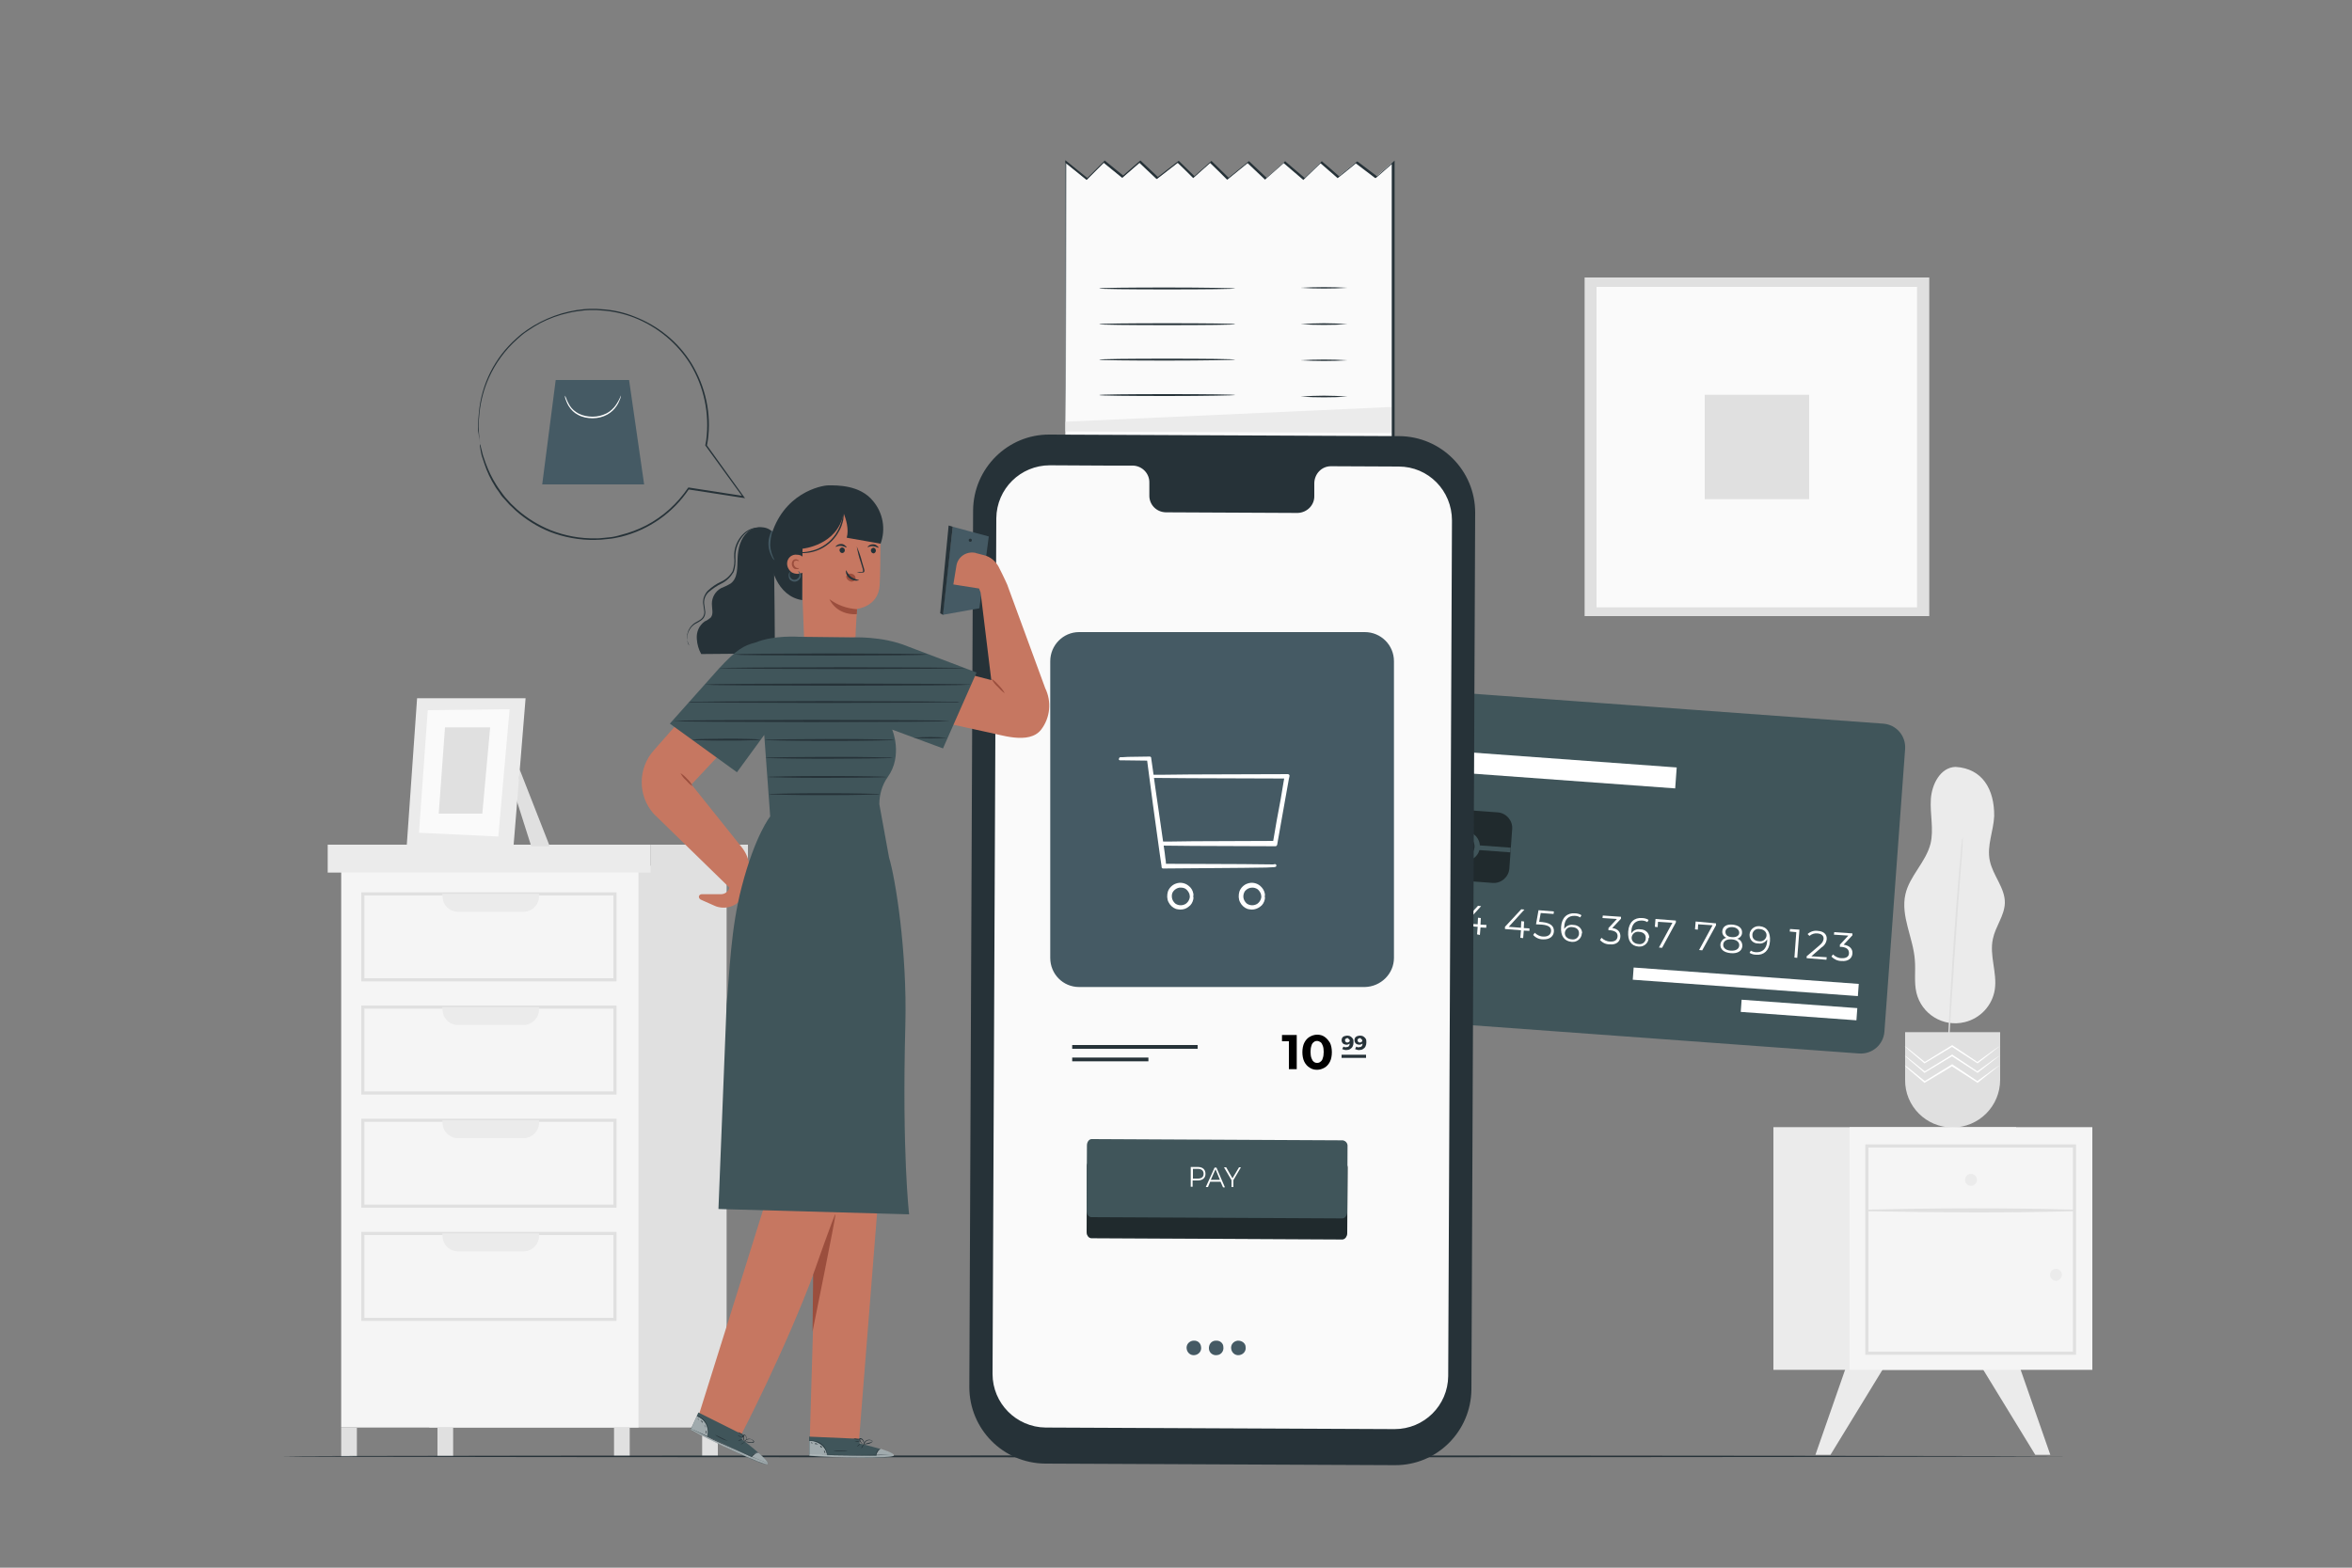 <?xml version="1.0" encoding="utf-8"?>
<!-- Generator: Adobe Illustrator 25.2.3, SVG Export Plug-In . SVG Version: 6.00 Build 0)  -->
<svg version="1.1" id="Capa_1" xmlns="http://www.w3.org/2000/svg" xmlns:xlink="http://www.w3.org/1999/xlink" x="0px" y="0px"
	 viewBox="0 0 750 500" style="enable-background:new 0 0 750 500;" xml:space="preserve">
<rect x="0" y="0" width="750" height="500" fill="#808080" stroke="none"/>
<style type="text/css">
	.st0{fill:#E0E0E0;}
	.st1{fill:#F5F5F5;}
	.st2{fill:#EBEBEB;}
	.st3{fill:#FFFFFF;}
	.st4{fill:#FAFAFA;}
	.st5{fill:#263238;}
	.st6{fill:#40555A;}
	.st7{opacity:0.5;}
	.st8{fill:#455A64;}
	.st9{enable-background:new    ;}
	.st10{fill:#C67761;}
	.st11{fill:#9B4E3D;}
</style>
<g id="freepik--background-complete--inject-114">
	<g>
		<rect x="136.9" y="276.1" class="st0" width="94.8" height="179.2"/>
	</g>
	<g>
		<rect x="108.8" y="276.1" class="st1" width="94.8" height="179.2"/>
	</g>
	<g>
		<path class="st0" d="M196.6,313h-81.4v-28.4h81.4V313z M116.2,312h79.4v-26.4h-79.4V312z"/>
	</g>
	<g>
		<path class="st2" d="M141,285.1h30.9l0,0v0.7c0,2.7-2.2,5-4.9,5c0,0,0,0,0,0h-21c-2.7,0-4.9-2.2-4.9-5l0,0L141,285.1L141,285.1z"
			/>
	</g>
	<g>
		<path class="st0" d="M196.6,349.1h-81.4v-28.4h81.4V349.1z M116.2,348.1h79.4v-26.4h-79.4V348.1z"/>
	</g>
	<g>
		<path class="st2" d="M141,321.2h30.9l0,0v0.7c0,2.7-2.2,5-4.9,5c0,0,0,0,0,0h-21c-2.7,0-4.9-2.2-4.9-5l0,0L141,321.2L141,321.2z"
			/>
	</g>
	<g>
		<path class="st0" d="M196.6,385.2h-81.4v-28.4h81.4V385.2z M116.2,384.2h79.4v-26.4h-79.4V384.2z"/>
	</g>
	<g>
		<path class="st2" d="M141,357.3h30.9l0,0v0.7c0,2.7-2.2,5-4.9,5c0,0,0,0,0,0h-21c-2.7,0-4.9-2.2-4.9-5V357.3L141,357.3L141,357.3z
			"/>
	</g>
	<g>
		<path class="st0" d="M196.6,421.3h-81.4v-28.4h81.4V421.3z M116.2,420.3h79.4v-26.4h-79.4V420.3z"/>
	</g>
	<g>
		<path class="st2" d="M141,393.4h30.9l0,0v0.7c0,2.7-2.2,5-4.9,5c0,0,0,0,0,0h-21c-2.7,0-4.9-2.2-4.9-5l0,0L141,393.4L141,393.4z"
			/>
	</g>
	<g>
		<rect x="104.5" y="269.4" class="st2" width="103" height="8.9"/>
	</g>
	<g>
		<rect x="207.5" y="269.4" class="st0" width="31" height="8.9"/>
	</g>
	<g>
		<rect x="108.8" y="455.4" class="st0" width="5" height="9.2"/>
	</g>
	<g>
		<rect x="139.5" y="455.4" class="st0" width="5" height="9.2"/>
	</g>
	<g>
		<rect x="195.8" y="455.4" class="st0" width="5" height="9.2"/>
	</g>
	<g>
		<rect x="223.9" y="455.4" class="st0" width="5" height="9.2"/>
	</g>
	<g>
		<path class="st2" d="M623.6,244.6c-4.8,0.1-7.6,5.5-7.9,10.3s1,9.6-0.1,14.2c-1.5,5.9-6.7,10.3-8,16.1c-1.6,7,2.5,13.9,3,21
			c0.3,3.5-0.3,7,0.5,10.4c1.6,6.8,8.5,11.1,15.4,9.4c5-1.2,8.8-5.3,9.6-10.4c0.8-5.4-1.8-10.9-0.6-16.2c0.8-3.9,3.7-7.4,3.8-11.4
			c0.1-4.8-3.8-8.7-4.8-13.5s1.2-9.5,1.4-14.2C636,251.7,632.1,245.1,623.6,244.6"/>
	</g>
	<g>
		<path class="st0" d="M625.9,267c0,0.3,0,0.5,0,0.8c0,0.5-0.1,1.3-0.1,2.2c-0.1,1.9-0.3,4.7-0.6,8c-0.5,6.8-1.2,16.1-1.9,26.5
			s-1.3,19.7-1.7,26.5c-0.2,3.4-0.4,6.1-0.5,8c-0.1,0.9-0.1,1.6-0.2,2.2c0,0.3,0,0.5-0.1,0.8c0-0.3,0-0.5,0-0.8c0-0.5,0-1.3,0.1-2.2
			c0.1-1.9,0.2-4.7,0.3-8c0.3-6.8,0.8-16.1,1.5-26.5s1.4-19.7,2-26.5c0.3-3.4,0.6-6.1,0.7-8c0.1-0.9,0.2-1.6,0.2-2.2
			C625.8,267.5,625.9,267.3,625.9,267z"/>
	</g>
	<g>
		<path class="st0" d="M622.6,359.6L622.6,359.6c8.4,0,15.2-6.8,15.2-15.2v-15.2h-30.3v15.2C607.4,352.8,614.2,359.6,622.6,359.6
			L622.6,359.6z"/>
	</g>
	<g>
		<path class="st3" d="M607.4,336.7c0.2,0.1,0.3,0.2,0.5,0.3l1.3,1l4.7,3.8h-0.3l8.8-5.4l0,0l0.1-0.1l0.1,0.1l8.1,5.4h-0.3l5.2-3.8
			l1.5-1c0.2-0.1,0.4-0.2,0.5-0.3c-0.1,0.2-0.3,0.3-0.5,0.4l-1.4,1.1l-5,3.9l-0.1,0.1l-0.1-0.1l-8.2-5.3h0.3l-8.8,5.3l-0.1,0.1
			l-0.1-0.1c-1.8-1.6-3.4-2.9-4.6-3.9l-1.2-1.1C607.5,336.9,607.4,336.7,607.4,336.7z"/>
	</g>
	<g>
		<path class="st3" d="M607.4,333.7c0.2,0.1,0.3,0.2,0.5,0.3l1.3,1l4.7,3.8h-0.3l8.8-5.4l0,0l0.1-0.1l0.1,0.1l8.1,5.4h-0.3l5.2-3.8
			l1.5-1c0.2-0.1,0.4-0.2,0.5-0.3c-0.1,0.2-0.3,0.3-0.5,0.4l-1.4,1.1l-5,3.9l-0.1,0.1l-0.1-0.1l-8.2-5.3h0.3l-8.8,5.3l-0.1,0.1
			l-0.1-0.1l-4.6-3.9l-1.2-1.1C607.5,333.9,607.4,333.7,607.4,333.7z"/>
	</g>
	<g>
		<path class="st3" d="M607.4,339.8c0.2,0.1,0.3,0.2,0.5,0.3l1.3,1l4.7,3.8h-0.3l8.8-5.4l0,0l0.1-0.1l0.1,0.1l8.1,5.4h-0.3l5.2-3.8
			l1.5-1c0.2-0.1,0.4-0.2,0.5-0.3c-0.1,0.2-0.3,0.3-0.5,0.4l-1.4,1.1l-5,4l-0.1,0.1l-0.1-0.1l-8.2-5.3h0.3l-8.8,5.3l-0.1,0.1
			l-0.1-0.1l-4.6-3.9l-1.2-1.1C607.5,340,607.4,339.8,607.4,339.8z"/>
	</g>
	<g>
		<polygon class="st2" points="644.1,436.2 653.8,464 649,464 632,436.2 		"/>
	</g>
	<g>
		<polygon class="st2" points="588.6,436.2 578.9,464 583.7,464 600.7,436.2 		"/>
	</g>
	<g>
		<rect x="565.5" y="359.5" class="st2" width="77.4" height="77.4"/>
	</g>
	<g>
		<rect x="589.8" y="359.5" class="st1" width="77.4" height="77.4"/>
	</g>
	<g>
		<path class="st0" d="M662,432.1h-67.2V365H662V432.1z M595.9,431.1H661V366h-65.2V431.1z"/>
	</g>
	<g>
		<path class="st0" d="M661.2,385.8c-21.8-0.6-43.9-0.5-65.8,0c-0.1,0-0.2,0.2-0.2,0.3c0,0.1,0.1,0.2,0.2,0.2
			c21.8,0.4,43.9,0.6,65.8,0c0.1,0,0.2-0.2,0.2-0.3C661.3,386,661.3,385.9,661.2,385.8L661.2,385.8z"/>
	</g>
	<g>
		<path class="st2" d="M626.6,376.3c0,1,0.8,1.9,1.9,1.9c1,0,1.9-0.8,1.9-1.9c0-1-0.8-1.9-1.9-1.9c0,0,0,0,0,0
			C627.4,374.4,626.6,375.3,626.6,376.3z"/>
	</g>
	<g>
		<path class="st2" d="M653.7,406.6c0,1,0.9,1.9,1.9,1.9c1,0,1.9-0.9,1.9-1.9c0-1-0.8-1.9-1.9-1.9
			C654.6,404.7,653.7,405.5,653.7,406.6C653.7,406.6,653.7,406.6,653.7,406.6z"/>
	</g>
	<g>
		<polygon class="st0" points="165.7,245.4 175.3,269.9 169.4,269.9 164.6,254.8 		"/>
	</g>
	<g>
		<polygon class="st2" points="133,222.7 129.7,269.7 163.7,270.5 167.6,222.7 		"/>
	</g>
	<g>
		<polygon class="st4" points="136.4,226.5 133.6,265.6 158.9,266.8 162.5,226.2 		"/>
	</g>
	<g>
		<polygon class="st0" points="141.9,232 139.9,259.5 153.8,259.5 156.3,232 		"/>
	</g>
	<g>
		<rect x="505.3" y="88.5" class="st0" width="109.9" height="108"/>
	</g>
	<g>
		<rect x="509.1" y="91.5" class="st4" width="102.2" height="102.2"/>
	</g>
	<g>
		<rect x="543.6" y="125.9" class="st0" width="33.3" height="33.3"/>
	</g>
</g>
<g id="freepik--Floor--inject-114">
	<g>
		<path class="st5" d="M660.2,464.5c0,0.1-127.7,0.3-285.2,0.3s-285.2-0.1-285.2-0.3s127.7-0.3,285.2-0.3S660.2,464.4,660.2,464.5z"
			/>
	</g>
</g>
<g id="freepik--credit-card--inject-114">
	<g>
		<path class="st6" d="M439.2,317.2l6.6-90.1c0.3-4.2,3.9-7.3,8.1-7l146.6,10.7c4.2,0.3,7.3,3.9,7,8.1l-6.6,90.1
			c-0.3,4.2-3.9,7.3-8.1,7l-146.6-10.7C442,325,438.9,321.3,439.2,317.2z"/>
	</g>
	<g>
		<path class="st3" d="M455.7,287.9l-0.7,9l-0.9-0.1l0.6-8.1l-2.1-0.1l0.1-0.8L455.7,287.9z"/>
	</g>
	<g>
		<path class="st3" d="M464.4,296.7l-0.1,0.8l-6.3-0.5v-0.6l4-3.4c1.1-0.9,1.3-1.5,1.4-2.1c0.1-1-0.6-1.7-2-1.8
			c-0.9-0.1-1.8,0.2-2.5,0.8l-0.6-0.6c0.9-0.8,2.1-1.2,3.3-1c1.8,0.1,2.9,1.1,2.8,2.6c-0.1,0.9-0.4,1.6-1.7,2.7l-3.3,2.8
			L464.4,296.7z"/>
	</g>
	<g>
		<path class="st3" d="M473.9,295.9l-1.8-0.1l-0.2,2.4L471,298l0.2-2.4l-5.1-0.4l0-0.7l5.2-5.6l1,0.1l-5,5.5l3.9,0.3l0.1-2.1
			l0.9,0.1l-0.1,2.1l1.9,0.1L473.9,295.9z"/>
	</g>
	<g>
		<path class="st3" d="M487.7,296.9l-1.8-0.1l-0.2,2.4l-0.9-0.1l0.2-2.4l-5.1-0.4l0-0.7l5.2-5.6l1,0.1l-5,5.5l3.9,0.3l0.1-2.1
			l0.9,0.1l-0.1,2.1l1.8,0.1L487.7,296.9z"/>
	</g>
	<g>
		<path class="st3" d="M495.5,297.1c-0.1,1.5-1.3,2.6-3.5,2.5c-1.2,0-2.3-0.5-3.1-1.4l0.5-0.7c0.7,0.7,1.7,1.2,2.7,1.2
			c1.5,0.1,2.4-0.6,2.5-1.7s-0.6-1.9-2.9-2.1l-1.9-0.1l0.8-4.5l4.9,0.4l-0.1,0.8l-4.1-0.3l-0.5,2.8l1.1,0.1
			C494.7,294.4,495.6,295.6,495.5,297.1z"/>
	</g>
	<g>
		<path class="st3" d="M504.4,297.8c-0.1,1.5-1.5,2.7-3,2.6c-0.1,0-0.2,0-0.2,0c-2.4-0.2-3.6-1.9-3.4-4.8c0.2-3,2-4.5,4.4-4.3
			c0.7,0,1.5,0.2,2.1,0.6l-0.4,0.7c-0.5-0.3-1.1-0.5-1.7-0.5c-1.9-0.1-3.3,1-3.4,3.5c0,0.2,0,0.5,0,0.7c0.6-1,1.7-1.5,2.9-1.3
			c1.5,0,2.8,1.1,2.8,2.6C504.4,297.6,504.4,297.7,504.4,297.8z M503.5,297.8c0.1-1.2-0.7-2-2.1-2.1c-1.1-0.2-2.2,0.5-2.4,1.7
			c0,0,0,0.1,0,0.1c-0.1,1,0.7,2,2.2,2.1c1.1,0.2,2.1-0.5,2.3-1.6C503.5,297.8,503.5,297.8,503.5,297.8L503.5,297.8z"/>
	</g>
	<g>
		<path class="st3" d="M516.7,298.8c-0.1,1.5-1.3,2.6-3.4,2.4c-1.2,0-2.3-0.5-3.1-1.4l0.5-0.7c0.7,0.7,1.7,1.2,2.7,1.2
			c1.5,0.1,2.3-0.5,2.4-1.6s-0.6-1.8-2.3-2h-0.6l0-0.7l2.7-2.9l-4.6-0.3l0.1-0.8l5.8,0.4v0.6l-2.8,3
			C515.9,296.2,516.8,297.3,516.7,298.8z"/>
	</g>
	<g>
		<path class="st3" d="M525.7,299.3c-0.1,1.5-1.5,2.7-3,2.6c-0.1,0-0.2,0-0.2,0c-2.4-0.2-3.5-1.9-3.3-4.8c0.2-3,2-4.5,4.4-4.3
			c0.7,0,1.5,0.2,2.1,0.6l-0.4,0.7c-0.5-0.3-1.1-0.5-1.7-0.5c-1.9-0.1-3.3,1-3.4,3.4c0,0.2,0,0.5,0,0.7c0.6-1,1.7-1.5,2.9-1.3
			c1.5,0,2.8,1.1,2.8,2.6C525.7,299.1,525.7,299.2,525.7,299.3z M524.8,299.3c0.1-1.2-0.7-2-2.1-2.1c-1.1-0.2-2.2,0.5-2.4,1.7
			c0,0,0,0.1,0,0.1c-0.1,1,0.7,2,2.2,2.1c1.1,0.2,2.1-0.5,2.3-1.6C524.7,299.4,524.7,299.3,524.8,299.3L524.8,299.3z"/>
	</g>
	<g>
		<path class="st3" d="M534.4,293.6v0.6l-4.4,8.1l-1-0.1l4.3-7.9l-4.6-0.3l-0.1,1.7l-0.9-0.1l0.2-2.5L534.4,293.6z"/>
	</g>
	<g>
		<path class="st3" d="M547.2,294.5l0,0.6l-4.4,8l-1-0.1l4.3-7.9l-4.6-0.3l-0.1,1.7l-0.9-0.1l0.2-2.5L547.2,294.5z"/>
	</g>
	<g>
		<path class="st3" d="M555.6,301.7c-0.1,1.6-1.5,2.5-3.7,2.3s-3.4-1.2-3.3-2.8c0.1-1,0.9-1.9,1.9-2.1c-0.8-0.3-1.4-1.2-1.3-2.1
			c0.1-1.5,1.4-2.3,3.3-2.1s3.1,1.1,3,2.6c0,0.9-0.7,1.7-1.6,1.9C555,299.6,555.6,300.6,555.6,301.7z M554.6,301.6
			c0.1-1.1-0.8-1.9-2.4-2s-2.6,0.5-2.7,1.6s0.8,1.9,2.4,2S554.5,302.7,554.6,301.6L554.6,301.6z M552.3,298.9
			c1.4,0.1,2.3-0.5,2.3-1.4s-0.8-1.7-2.1-1.8s-2.3,0.5-2.3,1.5S550.9,298.8,552.3,298.9L552.3,298.9z"/>
	</g>
	<g>
		<path class="st3" d="M564.4,300.2c-0.2,3-2,4.5-4.4,4.3c-0.7,0-1.5-0.2-2.1-0.6l0.4-0.7c0.5,0.3,1.1,0.5,1.7,0.5
			c1.9,0.1,3.3-1,3.5-3.4c0-0.2,0-0.5,0-0.7c-0.6,1-1.7,1.5-2.8,1.3c-1.5,0.1-2.8-1.1-2.8-2.6c0-0.1,0-0.2,0-0.3
			c0.1-1.5,1.5-2.7,3-2.6c0.1,0,0.2,0,0.2,0C563.5,295.6,564.6,297.4,564.4,300.2z M563.3,298.4c0.1-1-0.7-2-2.2-2.1
			c-1.1-0.2-2.1,0.5-2.3,1.6c0,0.1,0,0.1,0,0.2c-0.1,1.2,0.7,2,2.1,2.1c1.1,0.2,2.2-0.5,2.4-1.7
			C563.3,298.4,563.3,298.4,563.3,298.4L563.3,298.4z"/>
	</g>
	<g>
		<path class="st3" d="M573.8,296.5l-0.7,9l-0.9-0.1l0.6-8.1l-2.1-0.2l0.1-0.8L573.8,296.5z"/>
	</g>
	<g>
		<path class="st3" d="M582.5,305.3l-0.1,0.8l-6.3-0.5V305l4-3.4c1.1-0.9,1.3-1.5,1.4-2.1c0.1-1-0.6-1.7-2-1.8
			c-0.9-0.1-1.8,0.2-2.5,0.8l-0.6-0.6c0.9-0.8,2.1-1.2,3.3-1c1.8,0.1,2.9,1.1,2.8,2.6c-0.1,1.1-0.7,2.1-1.7,2.7l-3.2,2.8
			L582.5,305.3z"/>
	</g>
	<g>
		<path class="st3" d="M590.7,304.1c-0.1,1.5-1.3,2.6-3.5,2.4c-1.2,0-2.3-0.5-3.2-1.4l0.5-0.7c0.7,0.7,1.7,1.2,2.7,1.2
			c1.5,0.1,2.4-0.5,2.4-1.6s-0.6-1.8-2.3-2l-0.6,0l0-0.7l2.7-2.9l-4.6-0.3l0.1-0.8l5.8,0.4v0.6l-2.8,3
			C589.9,301.6,590.8,302.7,590.7,304.1z"/>
	</g>
	<g>
		
			<rect x="554.8" y="276.9" transform="matrix(7.254199e-02 -0.997 0.997 7.254199e-02 204.336 845.52)" class="st3" width="3.9" height="72"/>
	</g>
	<g>
		
			<rect x="571.8" y="303.5" transform="matrix(7.254199e-02 -0.997 0.997 7.254199e-02 211.014 870.805)" class="st3" width="3.9" height="37"/>
	</g>
	<g class="st7">
		<g>
			<path d="M457.3,257.6l20.3,1.5c2.7,0.2,4.8,2.6,4.6,5.3l-0.9,12.6c-0.2,2.7-2.6,4.8-5.3,4.6l-20.3-1.5c-2.7-0.2-4.8-2.6-4.6-5.3
				l0.9-12.6C452.2,259.5,454.6,257.4,457.3,257.6z"/>
		</g>
	</g>
	<g>
		<path class="st6" d="M451.2,273.5l0.1-1.4l15.5,1.1c1.8,0.1,3.3-1.3,3.4-3.1c0.1-1.7-1.2-3.2-2.9-3.4l-15.5-1.1l0.1-1.5l15.5,1.1
			c2.6,0.1,4.6,2.3,4.5,4.9c-0.1,2.6-2.3,4.6-4.9,4.5c-0.1,0-0.2,0-0.3,0L451.2,273.5z"/>
	</g>
	<g>
		
			<rect x="475.7" y="265.3" transform="matrix(7.358634e-02 -0.997 0.997 7.358634e-02 171.439 725.817)" class="st6" width="1.5" height="10.7"/>
	</g>
	<g>
		
			<rect x="492.5" y="206.2" transform="matrix(7.271600e-02 -0.997 0.997 7.271600e-02 215.319 721.834)" class="st3" width="6.7" height="77.7"/>
	</g>
</g>
<g id="freepik--Device--inject-114">
	<g>
		<polygon class="st4" points="339.7,151 339.7,51.8 346.5,57.3 352,51.8 357.9,56.6 363.5,51.8 369,57 375.7,51.8 380.6,56.6 
			386,51.8 391.4,57.1 397.9,51.8 403.5,57 409.4,51.8 415.6,57.1 421.1,51.8 426.5,56.5 432.4,51.8 438.6,56.5 444,51.8 444,151 		
			"/>
	</g>
	<g>
		<path class="st5" d="M339.7,151h1.9h5.6l21.1-0.1l75.7-0.1l-0.2,0.2c0-28.8,0-62.7,0-99.2l0.4,0.2l-5.4,4.7l-0.2,0.1l-0.2-0.1
			l-6.2-4.7h0.3l-1.7,1.4l-4.1,3.3l-0.2,0.1l-0.2-0.2l-5.4-4.7h0.4l-5.5,5.3l-0.2,0.2l-0.2-0.2l-6.2-5.3h0.3l-5.9,5.2l-0.2,0.2
			l-0.2-0.2l-5.5-5.2h0.3l-6.5,5.3l-0.2,0.1l-0.2-0.2c-1.8-1.8-3.6-3.6-5.4-5.3h0.4l-5.4,4.8l-0.2,0.2l-0.2-0.2
			c-1.6-1.6-3.3-3.3-4.9-4.8h0.3l-6.7,5.2l-0.2,0.1l-0.1-0.1c-1.9-1.8-3.7-3.5-5.5-5.2h0.3l-5.5,4.8l-0.1,0.1l-0.2-0.1l-5.9-4.8h0.3
			c-1.9,1.9-3.7,3.7-5.5,5.5l-0.1,0.1l-0.1-0.1l-6.8-5.5l0.4-0.2c0,29.9-0.1,54.7-0.1,72c0,8.7,0,15.5,0,20.1c0,2.3,0,4.1,0,5.3
			s0,1.8,0,1.8s0-0.6,0-1.8s0-3,0-5.2c0-4.6,0-11.4-0.1-20.1c0-17.3-0.1-42.2-0.1-72.1v-0.5l0.4,0.3l6.8,5.5h-0.3l5.5-5.5l0.1-0.2
			l0.2,0.1l5.9,4.8h-0.3l5.5-4.8l0.2-0.1l0.2,0.2l5.5,5.2H369l6.7-5.2l0.2-0.1l0.2,0.2l4.9,4.8h-0.3l5.4-4.8l0.2-0.2l0.2,0.2
			l5.4,5.3h-0.3l6.5-5.3l0.2-0.1l0.2,0.2l5.5,5.2h-0.3l5.9-5.2l0.2-0.2l0.2,0.2l6.2,5.3h-0.4l5.5-5.3l0.2-0.2l0.2,0.2
			c1.8,1.5,3.6,3.1,5.4,4.7h-0.3l4.1-3.3l1.7-1.4l0.2-0.1l0.2,0.1l6.2,4.7h-0.3l5.4-4.7l0.4-0.4v0.6c0,36.5,0,70.4,0,99.2v0.2H444
			l-75.8-0.1l-21.1-0.2h-5.5C340.3,151,339.7,151,339.7,151z"/>
	</g>
	<g>
		<path class="st5" d="M393.9,92c0,0.2-9.7,0.3-21.7,0.3s-21.7-0.1-21.7-0.3s9.7-0.3,21.7-0.3S393.9,91.9,393.9,92z"/>
	</g>
	<g>
		<path class="st5" d="M393.9,103.4c0,0.2-9.7,0.3-21.7,0.3s-21.7-0.1-21.7-0.3s9.7-0.3,21.7-0.3S393.9,103.2,393.9,103.4z"/>
	</g>
	<g>
		<path class="st5" d="M393.9,114.7c0,0.1-9.7,0.3-21.7,0.3s-21.7-0.1-21.7-0.3s9.7-0.3,21.7-0.3S393.9,114.5,393.9,114.7z"/>
	</g>
	<g>
		<path class="st5" d="M393.9,126c0,0.1-9.7,0.3-21.7,0.3s-21.7-0.1-21.7-0.3s9.7-0.3,21.7-0.3S393.9,125.8,393.9,126z"/>
	</g>
	<g>
		<path class="st5" d="M429.7,91.8c-5,0.3-10,0.3-15,0C419.7,91.5,424.7,91.5,429.7,91.8z"/>
	</g>
	<g>
		<path class="st5" d="M429.7,103.4c-5,0.3-10,0.3-15,0C419.7,103,424.7,103,429.7,103.4z"/>
	</g>
	<g>
		<path class="st5" d="M429.7,114.9c-5,0.3-10,0.3-15,0C419.7,114.6,424.7,114.6,429.7,114.9z"/>
	</g>
	<g>
		<path class="st5" d="M429.7,126.5c-5,0.3-10,0.3-15,0C419.7,126.1,424.7,126.1,429.7,126.5z"/>
	</g>
	<g>
		<polygon class="st2" points="339.8,137.6 339.8,134.5 443.7,129.8 443.7,138.1 		"/>
	</g>
	<g>
		<path class="st5" d="M444.8,467.3l-111.5-0.5c-13.4-0.1-24.2-11-24.2-24.4c0,0,0,0,0,0l1.2-279.6c0.1-13.4,11-24.3,24.4-24.2
			c0,0,0,0,0,0l111.5,0.5c13.4,0.1,24.2,11,24.2,24.4l-1.2,279.6C469.1,456.5,458.2,467.4,444.8,467.3
			C444.8,467.3,444.8,467.3,444.8,467.3z"/>
	</g>
	<g>
		<path class="st4" d="M446,148.8l-21.6-0.1c-3,0-5.3,2.5-5.3,5.5c0,0,0,0,0,0v3.9c0.1,3-2.3,5.4-5.3,5.5l-42.1-0.2
			c-3-0.1-5.3-2.5-5.2-5.5v-3.9c0.1-3-2.3-5.4-5.2-5.5h-7.6l-18.9-0.1c-9.4,0-17,7.5-17.1,16.9c0,0,0,0,0,0l-1.2,272.9
			c0,9.4,7.6,17,16.9,17.1c0,0,0,0,0,0l111.3,0.5c9.4,0,17-7.5,17.1-16.9c0,0,0,0,0,0l1.2-272.9C463,156.5,455.5,148.8,446,148.8
			C446.1,148.8,446,148.8,446,148.8z"/>
	</g>
	<g>
		<path class="st8" d="M383,429.6c0.2,1.3-0.7,2.4-2,2.6c-1.3,0.2-2.4-0.7-2.6-2c-0.2-1.3,0.7-2.4,2-2.6c0.1,0,0.2,0,0.3,0
			C381.9,427.5,382.9,428.4,383,429.6z"/>
	</g>
	<g>
		<path class="st8" d="M390.1,429.6c0.2,1.3-0.7,2.5-2,2.6c-1.3,0.2-2.5-0.7-2.6-2s0.7-2.5,2-2.6c0.1,0,0.2,0,0.3,0
			C389,427.5,390.1,428.4,390.1,429.6z"/>
	</g>
	<g>
		<path class="st8" d="M397.2,429.6c0.2,1.3-0.7,2.4-2,2.6c-1.3,0.2-2.4-0.7-2.6-2c-0.2-1.3,0.7-2.4,2-2.6c0.1,0,0.2,0,0.3,0
			C396.1,427.6,397.2,428.5,397.2,429.6C397.2,429.6,397.2,429.6,397.2,429.6z"/>
	</g>
	<g>
		<path class="st8" d="M344.1,202.2h91.1c4.8,0,8.8,3.9,8.8,8.8v94.6c0,4.8-3.9,8.8-8.8,8.8h-91.1c-4.8,0-8.8-3.9-8.8-8.8v-94.6
			C335.4,206.1,339.3,202.2,344.1,202.2z"/>
	</g>
	<g>
		<path class="st8" d="M435.2,314.8h-91.1c-5.1,0-9.2-4.1-9.2-9.3v-94.6c0-5.1,4.1-9.3,9.2-9.3h91.1c5.1,0,9.3,4.1,9.3,9.3v94.6
			C444.5,310.6,440.3,314.7,435.2,314.8z M344.1,202.7c-4.6,0-8.2,3.7-8.2,8.3v94.6c0,4.6,3.7,8.3,8.2,8.3h91.1
			c4.6,0,8.3-3.7,8.3-8.3v-94.6c0-4.6-3.7-8.3-8.3-8.3H344.1z"/>
	</g>
	<g class="st9">
		<path d="M411,341V331l1.1,1.1h-3.3v-2h4.7V341H411z"/>
		<path d="M420,341.2c-0.9,0-1.7-0.2-2.4-0.7c-0.7-0.4-1.3-1.1-1.7-1.9s-0.6-1.9-0.6-3s0.2-2.2,0.6-3s1-1.5,1.7-1.9
			c0.7-0.4,1.5-0.7,2.4-0.7c0.9,0,1.7,0.2,2.4,0.7s1.2,1.1,1.7,1.9c0.4,0.8,0.6,1.9,0.6,3s-0.2,2.2-0.6,3c-0.4,0.8-1,1.5-1.7,1.9
			C421.7,340.9,420.9,341.2,420,341.2z M420,339c0.4,0,0.8-0.1,1.1-0.4c0.3-0.2,0.6-0.6,0.7-1.1c0.2-0.5,0.3-1.2,0.3-2
			s-0.1-1.5-0.3-2c-0.2-0.5-0.4-0.9-0.7-1.1s-0.7-0.4-1.1-0.4c-0.4,0-0.8,0.1-1.1,0.4c-0.3,0.2-0.6,0.6-0.7,1.1
			c-0.2,0.5-0.3,1.2-0.3,2s0.1,1.5,0.3,2c0.2,0.5,0.4,0.9,0.7,1.1C419.2,338.9,419.6,339,420,339z"/>
	</g>
	<g class="st9">
		<path class="st5" d="M429.6,330.3c0.4,0,0.8,0.1,1.1,0.3c0.3,0.2,0.5,0.4,0.7,0.7c0.2,0.3,0.2,0.7,0.2,1.2c0,0.5-0.1,0.9-0.3,1.3
			c-0.2,0.4-0.5,0.6-0.8,0.8c-0.3,0.2-0.7,0.3-1.2,0.3c-0.2,0-0.5,0-0.7-0.1s-0.4-0.1-0.6-0.2l0.4-0.8c0.1,0.1,0.3,0.1,0.4,0.2
			c0.1,0,0.3,0,0.4,0c0.4,0,0.7-0.1,0.9-0.3c0.2-0.2,0.3-0.6,0.3-1c0-0.1,0-0.2,0-0.3c0-0.1,0-0.2,0-0.3l0.3,0.3
			c-0.1,0.2-0.2,0.3-0.3,0.4c-0.1,0.1-0.3,0.2-0.5,0.3s-0.4,0.1-0.6,0.1c-0.3,0-0.5-0.1-0.8-0.2c-0.2-0.1-0.4-0.3-0.5-0.5
			s-0.2-0.4-0.2-0.7c0-0.3,0.1-0.6,0.2-0.8s0.4-0.4,0.6-0.5C429.1,330.4,429.3,330.3,429.6,330.3z M429.7,331.1
			c-0.1,0-0.3,0-0.4,0.1s-0.2,0.1-0.3,0.2c-0.1,0.1-0.1,0.2-0.1,0.4c0,0.2,0.1,0.4,0.2,0.5c0.1,0.1,0.3,0.2,0.5,0.2
			c0.1,0,0.3,0,0.4-0.1c0.1-0.1,0.2-0.1,0.3-0.2c0.1-0.1,0.1-0.2,0.1-0.3s0-0.2-0.1-0.3c-0.1-0.1-0.1-0.2-0.3-0.2
			C430,331.1,429.9,331.1,429.7,331.1z"/>
		<path class="st5" d="M433.7,330.3c0.4,0,0.8,0.1,1.1,0.3c0.3,0.2,0.5,0.4,0.7,0.7c0.2,0.3,0.2,0.7,0.2,1.2c0,0.5-0.1,0.9-0.3,1.3
			s-0.5,0.6-0.8,0.8c-0.3,0.2-0.7,0.3-1.2,0.3c-0.2,0-0.5,0-0.7-0.1c-0.2-0.1-0.4-0.1-0.6-0.2l0.4-0.8c0.1,0.1,0.3,0.1,0.4,0.2
			s0.3,0,0.4,0c0.4,0,0.7-0.1,0.9-0.3c0.2-0.2,0.3-0.6,0.3-1c0-0.1,0-0.2,0-0.3s0-0.2,0-0.3l0.3,0.3c-0.1,0.2-0.2,0.3-0.3,0.4
			c-0.1,0.1-0.3,0.2-0.5,0.3c-0.2,0.1-0.4,0.1-0.6,0.1c-0.3,0-0.5-0.1-0.8-0.2c-0.2-0.1-0.4-0.3-0.5-0.5s-0.2-0.4-0.2-0.7
			c0-0.3,0.1-0.6,0.2-0.8s0.4-0.4,0.6-0.5S433.4,330.3,433.7,330.3z M433.7,331.1c-0.1,0-0.3,0-0.4,0.1s-0.2,0.1-0.3,0.2
			c-0.1,0.1-0.1,0.2-0.1,0.4c0,0.2,0.1,0.4,0.2,0.5c0.1,0.1,0.3,0.2,0.5,0.2c0.1,0,0.3,0,0.4-0.1c0.1-0.1,0.2-0.1,0.3-0.2
			c0.1-0.1,0.1-0.2,0.1-0.3s0-0.2-0.1-0.3c-0.1-0.1-0.1-0.2-0.3-0.2C434,331.1,433.9,331.1,433.7,331.1z"/>
	</g>
	<g>
		<rect x="427.8" y="336.4" class="st5" width="7.8" height="1"/>
	</g>
	<g>
		<rect x="341.9" y="333.3" class="st5" width="40" height="1.2"/>
	</g>
	<g>
		<rect x="341.9" y="337.3" class="st5" width="24.3" height="1.2"/>
	</g>
	<g>
		<path class="st6" d="M428,395.3l-80-0.4c-0.8,0-1.5-0.9-1.5-2l0.1-20.9c0-1.1,0.7-2,1.5-2l80.1,0.4c0.8,0,1.5,0.9,1.5,2l-0.1,21
			C429.5,394.4,428.9,395.3,428,395.3z"/>
	</g>
	<g class="st7">
		<g>
			<path d="M428,395.3l-80-0.4c-0.8,0-1.5-0.9-1.5-2l0.1-20.9c0-1.1,0.7-2,1.5-2l80.1,0.4c0.8,0,1.5,0.9,1.5,2l-0.1,21
				C429.5,394.4,428.9,395.3,428,395.3z"/>
		</g>
	</g>
	<g>
		<path class="st6" d="M428,388.6l-80-0.4c-0.8,0-1.5-0.9-1.5-2l0.1-20.9c0-1.1,0.7-2,1.5-2l80.1,0.4c1,0.2,1.6,1,1.5,2l-0.1,21
			C429.5,387.7,428.9,388.6,428,388.6z"/>
	</g>
	<g>
		<path class="st3" d="M384.4,374.4c0,1.3-0.9,2.1-2.5,2.1h-1.6v2h-0.6v-6.3h2.3C383.5,372.2,384.4,373,384.4,374.4z M383.8,374.4
			c0-1-0.6-1.6-1.8-1.6h-1.6v3.1h1.6C383.1,375.9,383.8,375.4,383.8,374.4L383.8,374.4z"/>
	</g>
	<g>
		<path class="st3" d="M389.2,376.9h-3.3l-0.7,1.7h-0.7l2.8-6.2h0.6l2.7,6.3H390L389.2,376.9z M389,376.3l-1.4-3.4l-1.5,3.4
			L389,376.3z"/>
	</g>
	<g>
		<path class="st3" d="M393.3,376.4v2.2h-0.6v-2.2l-2.4-4.1h0.7l2,3.5l2.1-3.5h0.6L393.3,376.4z"/>
	</g>
	<g>
		<g>
			<path class="st3" d="M406.5,276.3c-0.2,0-0.5,0.1-0.7,0l-2,0l-7.5,0.1l-25.2,0.1h-0.2v-0.2c-0.2-1.3-0.4-2.7-0.6-4.2
				c-1.7-12.2-3.2-23.1-4.1-30.2l0.2,0.1l-6.7-0.1h-1.8c-0.2,0-0.4,0-0.6,0c0.2,0,0.4,0,0.6,0l1.8-0.1l6.7-0.1h0.1v0.1
				c1,7.1,2.6,18,4.3,30.2c0.2,1.4,0.4,2.8,0.6,4.2l-0.3-0.2l25.2,0.1l7.5,0.1h2C406,276.3,406.3,276.3,406.5,276.3z"/>
		</g>
		<g>
			<path class="st3" d="M371.1,277h-0.2c-0.3,0-0.5-0.2-0.5-0.5v-0.2c-0.2-1.3-0.4-2.7-0.6-4.1c-1.5-10.7-3-21.7-4-29.6l-7.9-0.1
				c-0.2,0-0.4,0-0.7,0c-0.3,0-0.5-0.2-0.4-0.5s0.2-0.5,0.5-0.5c0.2,0,0.5,0,0.7,0l1.7-0.1l6.9-0.1c0.3,0,0.5,0.2,0.5,0.5v0.1
				c0.4,2.6,0.8,5.7,1.3,9.3c0.9,6,1.9,13.2,3,20.8l0.2,1.7c0.1,0.6,0.2,1.2,0.2,1.8l24.5,0.1l9.5,0.1c0.2,0,0.4,0,0.7-0.1
				c0.3,0,0.5,0.2,0.5,0.4c0,0.3-0.1,0.5-0.4,0.5c-0.3,0.1-0.5,0.1-0.8,0.1l-2,0.1l-7.5,0.1L371.1,277z"/>
		</g>
	</g>
	<g>
		<g>
			<path class="st3" d="M370.1,268.9h0.7h2l7.6-0.1l26.1-0.1l-0.2,0.2c0.8-4.4,1.6-9.1,2.5-14.1c0.4-2.5,0.9-5,1.3-7.4l0.3,0.3
				l-30.8-0.1l-9.1-0.1l-2.5-0.1h-0.6h-0.2h0.2h0.6h2.5l9.1-0.1l30.8-0.1h0.3l0,0.3c-0.4,2.4-0.9,4.9-1.3,7.4
				c-0.9,4.9-1.7,9.7-2.5,14.1v0.2h-0.2l-26.1-0.1l-7.6-0.1h-2C370.6,269.2,370.3,269.1,370.1,268.9z"/>
		</g>
		<g>
			<path class="st3" d="M406.7,269.9h-0.2l-26.1-0.1l-9.6-0.1c0,0-0.1,0-0.1,0c-0.3-0.1-0.6-0.2-0.8-0.3c-0.2-0.1-0.3-0.3-0.2-0.6
				c0.1-0.2,0.3-0.4,0.5-0.4h2.7l7.6-0.1l25.5-0.1c0.7-4.2,1.5-8.8,2.4-13.4c0.3-1.8,0.6-3.6,0.9-5.4l0.2-1.1l-29.9-0.1l-12.4-0.1
				c-0.3,0-0.5-0.2-0.5-0.5s0.2-0.5,0.5-0.5h3.3l9.1-0.1l31.1-0.1c0.1,0,0.3,0.1,0.4,0.2c0.1,0.1,0.1,0.3,0.1,0.4l-0.2,0.9
				c-0.4,2.2-0.8,4.4-1.2,6.7l-2.5,14.1l0,0.1C407.2,269.7,407,269.9,406.7,269.9z"/>
		</g>
	</g>
	<g>
		<g>
			<path class="st3" d="M380,285.9c0,0,0-0.3-0.2-0.8c-0.2-0.7-0.7-1.4-1.3-1.8c-1.5-1.1-3.6-0.8-4.6,0.7c-1.1,1.5-0.8,3.6,0.7,4.6
				c1.2,0.9,2.8,0.9,4,0c0.6-0.5,1.1-1.1,1.3-1.8C380,286.2,380,285.9,380,285.9c0.1,0.3,0.1,0.6,0,0.9c-0.2,0.8-0.6,1.6-1.3,2.1
				c-1,0.8-2.3,1-3.5,0.6c-2-0.7-3-2.9-2.3-4.8c0.4-1.1,1.2-1.9,2.3-2.3c1.2-0.4,2.5-0.2,3.5,0.6c0.7,0.5,1.1,1.3,1.3,2.1
				C380.1,285.3,380.1,285.6,380,285.9z"/>
		</g>
		<g>
			<path class="st3" d="M376.4,290.1c-0.5,0-0.9-0.1-1.4-0.2c-1.1-0.4-1.9-1.2-2.4-2.2c-0.5-1-0.5-2.2-0.2-3.3
				c0.4-1.2,1.4-2.2,2.6-2.6c1.4-0.5,2.9-0.2,4,0.7c0.8,0.6,1.3,1.4,1.5,2.4c0.1,0.3,0.1,0.6,0,1c0.1,0.3,0.1,0.7,0,1
				c-0.2,0.9-0.7,1.8-1.5,2.3C378.3,289.8,377.4,290.1,376.4,290.1z M376.5,283.1c-0.1,0-0.3,0-0.4,0c-0.7,0.1-1.4,0.5-1.9,1.1
				s-0.6,1.3-0.5,2.1c0.1,0.7,0.5,1.4,1.1,1.9c1,0.7,2.4,0.7,3.4,0c0.5-0.4,0.9-0.9,1.1-1.6c0.1-0.3,0.1-0.5,0.1-0.6
				c0,0,0-0.1,0-0.1c0,0,0-0.1,0-0.1c0-0.1-0.1-0.3-0.1-0.6c-0.2-0.6-0.6-1.2-1.1-1.6C377.7,283.2,377.1,283.1,376.5,283.1z"/>
		</g>
	</g>
	<g>
		<g>
			<path class="st3" d="M402.7,285.9c0,0,0-0.3-0.2-0.8c-0.2-0.7-0.7-1.4-1.3-1.8c-1.5-1.1-3.6-0.8-4.6,0.7
				c-1.1,1.5-0.8,3.6,0.7,4.6c1.2,0.9,2.8,0.9,4,0c0.6-0.4,1.1-1.1,1.3-1.8C402.7,286.2,402.7,285.9,402.7,285.9
				c0.1,0.3,0.1,0.6,0,0.9c-0.2,0.8-0.6,1.6-1.3,2.1c-1,0.8-2.3,1-3.5,0.6c-2-0.7-3-2.9-2.3-4.8c0.4-1.1,1.2-1.9,2.3-2.3
				c1.2-0.4,2.5-0.2,3.5,0.6c0.7,0.5,1.1,1.3,1.3,2.1C402.8,285.3,402.8,285.6,402.7,285.9z"/>
		</g>
		<g>
			<path class="st3" d="M399.2,290.1c-0.5,0-0.9-0.1-1.4-0.2c-1.1-0.4-1.9-1.2-2.4-2.2c-0.5-1-0.5-2.2-0.2-3.3
				c0.4-1.2,1.4-2.2,2.6-2.6c1.4-0.5,2.9-0.2,4,0.7c0.7,0.6,1.3,1.4,1.5,2.4c0.1,0.3,0.1,0.7,0,1c0.1,0.3,0.1,0.7,0,1
				c-0.2,0.9-0.7,1.8-1.5,2.3C401,289.8,400.1,290.1,399.2,290.1z M399.3,283.1c-0.9,0-1.7,0.4-2.3,1.1c-0.4,0.6-0.6,1.3-0.5,2.1
				c0.1,0.7,0.5,1.4,1.1,1.9c1,0.7,2.4,0.7,3.4,0c0.5-0.4,0.9-0.9,1.1-1.6c0.1-0.3,0.1-0.5,0.1-0.6c0,0,0-0.1,0-0.1c0,0,0-0.1,0-0.1
				c0-0.1-0.1-0.3-0.1-0.6c-0.2-0.6-0.6-1.2-1.1-1.6C400.4,283.2,399.8,283.1,399.3,283.1z"/>
		</g>
	</g>
</g>
<g id="freepik--Character--inject-114">
	<g>
		<path class="st8" d="M303.8,168c-0.1,0.4-3.2,28.1-3.2,28.1l11.7-2.1l3-22.9L303.8,168z"/>
	</g>
	<g>
		<polygon class="st5" points="300.7,196.1 299.8,195.6 302.5,167.6 303.8,168 		"/>
	</g>
	<g>
		<circle class="st5" cx="309.4" cy="172.3" r="0.5"/>
	</g>
	<g>
		<path class="st10" d="M293.6,211.1l22.5,5.8l-3.4-27.9l0,0l-0.5-1.3l-8.2-1.3l1-6.1c0.5-2.7,3.1-4.5,5.9-4c0.1,0,0.2,0,0.3,0.1
			l2.7,0.7c1.9,0.5,3.5,1.8,4.5,3.6c1.6,3.1,3.1,6.4,2.9,6.1l0,0l12,32.7c2.1,4.3,1.6,9.4-1.3,13.2c-3.9,5-13.2,1.5-17.7,0.7
			l-28.8-6.3L293.6,211.1z"/>
	</g>
	<g>
		<path class="st10" d="M208.4,259.5c-5.1-5.8-5-14.5,0.1-20.2l24.5-27.8l6.6,18.4c-0.4,0.3-19.1,20.3-19.1,20.3l16,20
			c2.5,3.1,3.2,7.2,1.9,10.9l-0.7,3c-0.9,3.8-4.8,6.1-8.6,5.2c-0.4-0.1-0.8-0.2-1.2-0.4l-4.5-2c-0.5-0.3-0.7-0.9-0.4-1.3
			c0,0,0,0,0,0l0,0c0.2-0.3,0.5-0.4,0.8-0.4h6.1c1.3,0,2.4-0.9,2.7-2.1l0,0L208.4,259.5z"/>
	</g>
	<g>
		<path class="st11" d="M217,246.6c0.8,0.5,1.5,1.1,2.1,1.8c0.7,0.6,1.3,1.4,1.7,2.3c-0.8-0.5-1.5-1.2-2.1-1.9
			C218,248.2,217.4,247.4,217,246.6z"/>
	</g>
	<g>
		<path class="st10" d="M222.9,451.1c0,0,25.2-80.1,25.8-82.7c0.5-2.4-9.1-60-10.4-74.9l34.1,1.3v0.3l14.5,0.8l-13,163.8h-15.7
			l1.6-54.4c-9.7,26-23.5,52.4-23.5,52.4L222.9,451.1z"/>
	</g>
	<g>
		<path class="st11" d="M259.1,424.7c0-0.5,0.2-18.2,0.2-18.2s6.9-19.7,7.1-19.2S259.1,424.7,259.1,424.7z"/>
	</g>
	<g>
		<path class="st5" d="M246.6,170c-1.8-2.5-5.9-2.3-8.2-0.3s-3.1,5.3-3.2,8.4c-0.1,2.9,0.1,6.3-2.2,8c-1,0.6-2.1,1.1-3.1,1.5
			c-1.8,1-2.9,2.9-2.9,5c0,1.5,0.6,3.3-0.4,4.4c-0.6,0.5-1.2,0.9-1.9,1.2c-1.8,1.3-2.7,3.4-2.5,5.6c0.1,1.7,0.6,3.4,1.4,4.8
			c0,0,16.2-0.2,23.5,0C247.1,208.7,247,182.8,246.6,170"/>
	</g>
	<g>
		<path class="st10" d="M272.8,203.3c0-1.8,0.5-9.1,0.5-9.1s6.8-0.7,7.2-7.5s0.2-22.7,0.2-22.7l-12.2-6.3L255,168.2l1.4,35.2
			L272.8,203.3z"/>
	</g>
	<g>
		<path class="st5" d="M279.3,175.6c0,0.5-0.4,0.9-0.8,0.9c0,0,0,0,0,0c-0.5-0.1-0.8-0.5-0.8-1c0-0.4,0.4-0.7,0.8-0.8
			C278.9,174.7,279.3,175.1,279.3,175.6C279.3,175.6,279.3,175.6,279.3,175.6z"/>
	</g>
	<g>
		<path class="st5" d="M280.1,174.7c-0.1,0.1-0.7-0.4-1.7-0.5s-1.6,0.4-1.7,0.3s0.1-0.3,0.4-0.5c0.4-0.3,0.9-0.4,1.4-0.4
			c0.5,0,0.9,0.2,1.3,0.6C280.1,174.4,280.2,174.6,280.1,174.7z"/>
	</g>
	<g>
		<path class="st5" d="M269.4,175.5c0,0.5-0.4,0.9-0.9,0.9c-0.5-0.1-0.8-0.5-0.8-1c0-0.4,0.4-0.7,0.8-0.8
			C269,174.6,269.4,175,269.4,175.5C269.4,175.5,269.4,175.5,269.4,175.5z"/>
	</g>
	<g>
		<path class="st5" d="M269.9,174.6c-0.1,0.1-0.7-0.4-1.7-0.5s-1.6,0.4-1.7,0.3s0.1-0.3,0.4-0.5c0.4-0.3,0.9-0.4,1.4-0.4
			c0.5,0,0.9,0.2,1.3,0.6C269.9,174.3,270,174.5,269.9,174.6z"/>
	</g>
	<g>
		<path class="st5" d="M273.2,182.6c0.5-0.1,1-0.2,1.5-0.2c0.2,0,0.5,0,0.5-0.2c0-0.3,0-0.5-0.1-0.8c-0.2-0.6-0.4-1.3-0.6-2
			c-0.6-1.7-1-3.4-1.3-5.1c0.7,1.6,1.3,3.3,1.7,5c0.2,0.7,0.4,1.4,0.6,2c0.1,0.3,0.2,0.7,0.1,1c-0.1,0.2-0.2,0.3-0.4,0.3
			c-0.1,0-0.3,0-0.4,0C274.2,182.7,273.7,182.7,273.2,182.6z"/>
	</g>
	<g>
		<path class="st11" d="M273.3,194.3c-3.2-0.2-6.3-1.3-8.8-3.2c0,0,2,5.1,8.7,4.8L273.3,194.3z"/>
	</g>
	<g>
		<path class="st5" d="M245.3,174.6c0.1-0.5-0.1,0.5,0-0.2l0,0c0.1-0.9,0.2-1.9,0.4-2.8c3.8-14.3,16.1-16.8,18.5-16.8
			c2.6,0,10-0.2,14.2,5c3.2,3.8,4.1,9,2.4,13.6l0,0l-10.8-1.9c0.8-2.7-0.3-6.1-0.9-7.6l-0.1-0.1c-2,10.2-13.1,11.2-13.1,11.2
			l-0.1,16.4C247.8,190.2,245.1,180.6,245.3,174.6z"/>
	</g>
	<g>
		<path class="st5" d="M252.7,176c0.3,0,0.7,0,1,0.1c0.9,0.1,1.7,0.1,2.6,0c1.3-0.1,2.6-0.4,3.8-0.8c3-1.1,5.5-3.2,7-6
			c0.6-1.1,1.1-2.3,1.4-3.6c0.2-1.2,0.4-2.4,0.5-3.6c0.1,0.3,0.1,0.7,0.1,1c0,0.9-0.1,1.8-0.2,2.7c-0.3,1.3-0.7,2.6-1.4,3.7
			c-2.2,4.1-6.5,6.8-11.2,6.9c-0.9,0-1.8,0-2.7-0.2C253.3,176.2,253,176.1,252.7,176z"/>
	</g>
	<g>
		<path class="st10" d="M256,182.6c0.1-1,0.5-3.5,0.2-4.5s-1.4-1.2-2.6-1.2c-1.4,0.1-2.5,1.2-2.6,2.6c-0.1,1.2,0.5,2.3,1.4,3
			c1,0.6,2.3,0.7,3.4,0.2"/>
	</g>
	<g>
		<path class="st11" d="M254.8,181.2c0-0.1-0.3,0.1-0.8-0.1c-0.5-0.2-0.9-0.8-0.9-1.3c0-0.3,0.1-0.6,0.2-0.8
			c0.2-0.1,0.4-0.2,0.7-0.2c0.5,0.1,0.8,0.2,0.8,0.1s-0.2-0.3-0.8-0.5c-0.3-0.1-0.7,0-1,0.2c-0.3,0.3-0.5,0.7-0.5,1.2
			c0,0.4,0.1,0.8,0.4,1.2c0.2,0.3,0.5,0.5,0.9,0.5C254.5,181.6,254.8,181.3,254.8,181.2z"/>
	</g>
	<g>
		<path class="st8" d="M251.9,182.4c-0.1,0.4-0.1,0.7-0.1,1.1c0,0.4,0.2,0.7,0.5,1c0.6,0.6,1.6,0.5,2.2-0.1c0.1-0.1,0.1-0.2,0.2-0.2
			c0.2-0.3,0.3-0.7,0.2-1.1c-0.1-0.7-0.5-1-0.4-1s0.5,0.2,0.8,1c0.1,0.5,0.1,1-0.2,1.4c-0.5,0.9-1.7,1.3-2.6,0.8
			c-0.2-0.1-0.3-0.2-0.5-0.3c-0.3-0.3-0.5-0.8-0.5-1.3C251.4,182.7,251.9,182.4,251.9,182.4z"/>
	</g>
	<g>
		<path class="st8" d="M247,178.7c-0.4-0.3-0.7-0.7-0.9-1.2c-1.2-2.2-1.4-4.8-0.5-7.1c0.1-0.5,0.4-1,0.8-1.3
			c-0.5,1.6-0.8,3.2-0.8,4.9C245.7,175.6,246.2,177.2,247,178.7z"/>
	</g>
	<g>
		<path class="st5" d="M219.8,205.9c-0.1-0.1-0.2-0.3-0.3-0.4c-0.2-0.5-0.3-0.9-0.4-1.4c-0.1-0.8,0-1.6,0.2-2.4
			c0.3-1,0.9-1.9,1.7-2.6c0.9-0.8,2.2-1.1,3-2.1c0.4-0.5,0.6-1.2,0.6-1.8c-0.1-0.7-0.2-1.5-0.3-2.2c-0.2-0.8-0.1-1.6,0.1-2.4
			c0.3-0.8,0.7-1.6,1.3-2.2c1.3-1.2,2.7-2.2,4.3-2.9c1.5-0.7,2.8-1.9,3.6-3.3c0.5-1.5,0.7-3,0.5-4.6c-0.1-2.8,1-5.5,3-7.4
			c1.4-1.3,3.1-2,5-2c0.5,0,1,0.1,1.5,0.2c0.2,0,0.3,0.1,0.5,0.2c-0.7-0.1-1.3-0.2-2-0.2c-1.8,0.1-3.5,0.8-4.8,2.1
			c-1.8,1.9-2.9,4.5-2.8,7.2c0.1,1.6,0,3.3-0.6,4.8c-0.9,1.5-2.2,2.8-3.8,3.6c-1.5,0.7-2.9,1.7-4.2,2.8c-1.1,1.1-1.6,2.6-1.3,4.1
			c0.1,0.7,0.2,1.5,0.3,2.2c0,0.8-0.2,1.5-0.7,2.1c-1,1.1-2.3,1.4-3.1,2.1c-0.8,0.6-1.3,1.5-1.7,2.4c-0.2,0.7-0.3,1.5-0.3,2.3
			C219.3,204.6,219.5,205.3,219.8,205.9z"/>
	</g>
	<g>
		<path class="st11" d="M270.4,183.1c0.5-0.2,1-0.2,1.5,0c0.5,0.2,0.8,0.6,0.9,1.1c0.1,0.5-0.2,1-0.7,1.2c-0.5,0.2-1,0.1-1.4-0.2
			c-0.4-0.2-0.7-0.6-0.8-1C269.7,183.9,270,183.4,270.4,183.1"/>
	</g>
	<g>
		<path class="st5" d="M269.8,181.9c0.1,0,0.5,1.2,1.6,2.1c0.8,0.5,1.6,0.8,2.5,1c0,0.1-0.3,0.2-0.9,0.2c-0.7,0-1.4-0.3-2-0.7
			c-0.6-0.4-1-1-1.2-1.7C269.7,182.2,269.7,181.9,269.8,181.9z"/>
	</g>
	<g>
		<path class="st6" d="M241,204.9c-3.9,1-6.1,2.2-11.9,8.5l-15.5,17.4l21.4,15.5l8.7-11.9l1.9,26c0,0-4.8,5.9-9.1,22.5
			c-3.5,13.4-3.8,27-4.8,37.4l-2.6,65.3l60.8,1.7c0,0-2.3-19.3-1.2-60.5c0.6-23.4-3.2-46.8-5.2-53.3l-3.1-17c0-3.1,0.9-6.2,2.7-8.7
			c4.9-6.9,1.4-15.1,1.4-15.1l16.2,6l10.7-24.2l-22.1-8.4c-8-3.3-17.5-2.8-17.5-2.8l-16.9-0.2C254.7,203.1,246.8,202.5,241,204.9"/>
	</g>
	<g>
		<path class="st6" d="M274.1,460.4v-1.5l-16.1-0.7v6.1l1,0.1c4.4,0.2,22.4,1,25.4,0.1C287.7,463.5,274.1,460.4,274.1,460.4z"/>
	</g>
	<g class="st7">
		<g>
			<path class="st3" d="M263.8,464.2c-0.2-1.3-0.9-2.6-2-3.4c-1.1-0.8-2.4-1.3-3.7-1.2v4.5L263.8,464.2z"/>
		</g>
	</g>
	<g class="st7">
		<g>
			<path class="st3" d="M280.8,462.1c0,0,4.8,1.4,4.2,2.2s-18.9,0.7-26.9,0V464l21.3,0.3C279.3,464.2,279.8,462.2,280.8,462.1z"/>
		</g>
	</g>
	<g>
		<path class="st5" d="M257.8,463.9h0.3l0.8,0l2.9,0.1c2.5,0.1,5.9,0.2,9.6,0.2s7.1,0,9.6-0.1l2.9-0.1h0.8h0.3h-1.1h-2.9
			c-2.5,0-5.8,0.1-9.6,0.1s-7.1-0.1-9.6-0.1l-2.9-0.1h-0.8L257.8,463.9z"/>
	</g>
	<g>
		<path class="st5" d="M279.3,464.5c0.1-0.5,0.3-0.9,0.5-1.4c0.3-0.4,0.6-0.8,1-1.1c-0.5,0.2-0.9,0.5-1.2,1
			C279.4,463.4,279.3,463.9,279.3,464.5z"/>
	</g>
	<g>
		<path class="st5" d="M274.6,462c0,0,0.3-0.2,0.5-0.6s0.4-0.7,0.3-0.7s-0.3,0.2-0.5,0.6C274.8,461.5,274.7,461.7,274.6,462z"/>
	</g>
	<g>
		<path class="st5" d="M273.3,461.4c0,0,0.3-0.1,0.6-0.4s0.5-0.5,0.4-0.5s-0.3,0.1-0.6,0.4S273.3,461.3,273.3,461.4z"/>
	</g>
	<g>
		<path class="st5" d="M272.5,459.8c0.3,0.1,0.5,0.1,0.8,0.1c0.5,0,0.8,0,0.8-0.1c-0.3-0.1-0.5-0.1-0.8-0.1
			C273.1,459.7,272.8,459.8,272.5,459.8z"/>
	</g>
	<g>
		<path class="st5" d="M272.2,458.8c0.3,0.2,0.6,0.3,0.9,0.3c0.3,0.1,0.7,0,1-0.1c-0.3,0-0.6-0.1-0.9-0.1
			C272.9,458.8,272.6,458.8,272.2,458.8z"/>
	</g>
	<g>
		<path class="st5" d="M275.2,460.6c0.3,0.1,0.7,0.1,1,0c0.4,0,0.7-0.1,1.1-0.2c0.2-0.1,0.4-0.2,0.6-0.3c0.1-0.1,0.2-0.2,0.3-0.3
			c0-0.2,0-0.3-0.2-0.4c-0.8-0.4-1.8-0.2-2.3,0.5c-0.2,0.2-0.3,0.4-0.3,0.7c0,0.2,0,0.3,0,0.3c0.1-0.3,0.3-0.6,0.5-0.9
			c0.2-0.3,0.5-0.5,0.9-0.6c0.4-0.1,0.8-0.1,1.2,0.1c0.2,0.1,0.1,0.3-0.1,0.4c-0.2,0.1-0.4,0.2-0.6,0.2c-0.3,0.1-0.7,0.2-1.1,0.3
			C275.5,460.6,275.2,460.6,275.2,460.6z"/>
	</g>
	<g>
		<path class="st5" d="M275.4,460.7c0.1-0.2,0.2-0.5,0.1-0.7c0-0.3-0.1-0.5-0.3-0.8c-0.2-0.3-0.5-0.5-0.9-0.5
			c-0.2,0-0.4,0.2-0.3,0.5c0,0,0,0,0,0c0,0.2,0.1,0.3,0.2,0.5c0.1,0.2,0.3,0.4,0.5,0.6C274.9,460.4,275.1,460.6,275.4,460.7
			c-0.1,0-0.3-0.2-0.6-0.5c-0.2-0.2-0.3-0.4-0.4-0.6c-0.1-0.2-0.2-0.6,0-0.6s0.5,0.2,0.7,0.4c0.1,0.2,0.2,0.4,0.3,0.7
			C275.4,460.2,275.4,460.5,275.4,460.7z"/>
	</g>
	<g>
		<path class="st5" d="M258.1,459.6c0,0,0.5,0,1.2,0c0.9,0.1,1.8,0.5,2.6,1.1c0.7,0.6,1.3,1.4,1.6,2.3c0.2,0.7,0.3,1.1,0.3,1.1
			c0-0.1,0-0.2,0-0.3c0-0.3-0.1-0.6-0.2-0.9c-0.6-1.9-2.3-3.3-4.3-3.4c-0.3,0-0.6,0-0.9,0C258.3,459.5,258.2,459.5,258.1,459.6z"/>
	</g>
	<g>
		<path class="st5" d="M265.8,462.7c0.8,0.2,1.5,0.2,2.3,0.2c0.8,0,1.6,0,2.3-0.2c0,0-1,0-2.3,0S265.8,462.6,265.8,462.7z"/>
	</g>
	<g>
		<path class="st5" d="M262.7,462.6c0,0,0.1,0.2,0.2,0.5s0.2,0.5,0.2,0.4s0.1-0.2,0-0.5S262.7,462.6,262.7,462.6z"/>
	</g>
	<g>
		<path class="st5" d="M261.5,461.1c0,0,0.1,0.2,0.2,0.4s0.3,0.3,0.4,0.2s-0.1-0.2-0.2-0.4S261.6,461.1,261.5,461.1z"/>
	</g>
	<g>
		<path class="st5" d="M259.8,460.5c0,0.1,0.2,0.1,0.5,0.1s0.4,0.2,0.5,0.2s-0.1-0.2-0.4-0.4S259.8,460.4,259.8,460.5z"/>
	</g>
	<g>
		<path class="st5" d="M258.6,460.1c0,0,0.1,0.1,0.2,0.2s0.2,0,0.3,0s-0.1-0.1-0.2-0.2S258.6,460.1,258.6,460.1z"/>
	</g>
	<g>
		<path class="st6" d="M236.5,459l0.6-1.3l-14.4-7.2l-2.5,5.5l0.9,0.5c3.9,2,20,10.1,23.1,10.5C247.6,467.4,236.5,459,236.5,459z"/>
	</g>
	<g class="st7">
		<g>
			<path class="st3" d="M225.5,458.2c0.4-1.3,0.2-2.8-0.4-4c-0.6-1.2-1.7-2.1-2.9-2.6l-1.8,4.1L225.5,458.2z"/>
		</g>
	</g>
	<g class="st7">
		<g>
			<path class="st3" d="M241.8,463.3c0,0,3.8,3.2,2.9,3.7s-17.5-7.1-24.5-11l0.2-0.3l19.3,9C239.7,464.6,241,462.9,241.8,463.3z"/>
		</g>
	</g>
	<g>
		<path class="st5" d="M220.1,455.5l0.2,0.1l0.7,0.4l2.6,1.3c2.2,1.1,5.2,2.6,8.7,4.1s6.5,2.9,8.8,3.8l2.7,1.1l0.7,0.3
			c0.1,0,0.2,0.1,0.3,0.1l-0.2-0.1l-0.7-0.3l-2.7-1.1c-2.2-1-5.4-2.3-8.8-3.9s-6.5-3-8.7-4.1l-2.6-1.2l-0.7-0.3L220.1,455.5z"/>
	</g>
	<g>
		<path class="st5" d="M239.6,464.8c0.3-0.4,0.7-0.7,1.1-1c0.4-0.3,0.9-0.5,1.4-0.6c-0.5,0-1,0.1-1.5,0.5
			C240.1,463.9,239.7,464.3,239.6,464.8z"/>
	</g>
	<g>
		<path class="st5" d="M236.3,460.7c0,0,0.3-0.1,0.7-0.4s0.6-0.5,0.6-0.5s-0.3,0.1-0.7,0.4S236.2,460.6,236.3,460.7z"/>
	</g>
	<g>
		<path class="st5" d="M235.4,459.5c0,0.1,0.3,0,0.7-0.1s0.6-0.2,0.6-0.3s-0.3,0-0.7,0.1S235.4,459.5,235.4,459.5z"/>
	</g>
	<g>
		<path class="st5" d="M235.2,457.8c0,0,0.3,0.2,0.7,0.4c0.2,0.2,0.5,0.2,0.8,0.3c0,0-0.3-0.2-0.7-0.4
			C235.8,457.9,235.5,457.8,235.2,457.8z"/>
	</g>
	<g>
		<path class="st5" d="M235.4,456.7c0.2,0.3,0.4,0.5,0.7,0.6c0.3,0.2,0.6,0.3,0.9,0.3c0-0.1-0.4-0.2-0.8-0.5
			C236,457,235.7,456.9,235.4,456.7z"/>
	</g>
	<g>
		<path class="st5" d="M237.3,459.6c0.3,0.2,0.6,0.3,0.9,0.4c0.4,0.1,0.7,0.2,1.1,0.2c0.2,0,0.5,0,0.7,0c0.1,0,0.3-0.1,0.4-0.2
			c0.1-0.1,0.1-0.3,0-0.4c-0.6-0.7-1.6-0.9-2.4-0.5c-0.2,0.1-0.4,0.3-0.6,0.5c-0.1,0.1-0.1,0.2-0.1,0.2c0.2-0.2,0.5-0.4,0.8-0.6
			c0.3-0.1,0.7-0.2,1-0.2c0.4,0,0.8,0.2,1.1,0.6c0.1,0.2,0,0.3-0.2,0.4c-0.2,0-0.4,0-0.6,0c-0.4,0-0.7-0.1-1.1-0.2
			C237.7,459.8,237.4,459.6,237.3,459.6z"/>
	</g>
	<g>
		<path class="st5" d="M237.6,459.8c0,0,0.2-0.2,0.4-0.6c0.1-0.3,0.1-0.5,0-0.8c0-0.4-0.2-0.7-0.6-0.8c-0.2-0.1-0.8,0.4-0.8,0.6
			s0.3,0.1,0.3,0.2c0,0.3,0.1,0.5,0.2,0.8c0.1,0.2,0.2,0.4,0.4,0.6c0,0-0.1-0.2-0.2-0.7c-0.1-0.2-0.1-0.5-0.1-0.7
			c0-0.3,0-0.6,0.3-0.6s0.4,0.4,0.4,0.7c0.1,0.2,0.1,0.5,0,0.7C237.7,459.4,237.7,459.6,237.6,459.8z"/>
	</g>
	<g>
		<path class="st5" d="M222.2,451.7c0,0,0.4,0.1,1.1,0.5c0.8,0.5,1.5,1.2,1.9,2c0.4,0.8,0.6,1.8,0.5,2.7c-0.1,0.7-0.2,1.2-0.2,1.2
			c0.1-0.1,0.1-0.2,0.1-0.3c0.1-0.3,0.2-0.6,0.2-0.9c0.1-1-0.1-2-0.5-2.8c-0.4-0.9-1.1-1.6-2-2.1c-0.3-0.1-0.5-0.3-0.8-0.4
			C222.5,451.7,222.4,451.7,222.2,451.7z"/>
	</g>
	<g>
		<path class="st5" d="M228,457.6c0.6,0.5,1.3,0.9,2,1.2c0.7,0.4,1.4,0.6,2.2,0.8c0,0-1-0.4-2.1-1S228,457.6,228,457.6z"/>
	</g>
	<g>
		<path class="st5" d="M225.1,456.3c-0.1,0,0,0.2,0,0.5s0,0.5,0,0.5s0.2-0.2,0.2-0.5S225.2,456.3,225.1,456.3z"/>
	</g>
	<g>
		<path class="st5" d="M224.7,454.5c-0.1,0,0,0.2,0.1,0.4s0.2,0.4,0.2,0.4s0-0.2-0.1-0.4S224.7,454.5,224.7,454.5z"/>
	</g>
	<g>
		<path class="st5" d="M223.4,453.2c0,0,0.2,0.1,0.4,0.3s0.3,0.4,0.3,0.3s0-0.3-0.2-0.5S223.4,453.1,223.4,453.2z"/>
	</g>
	<g>
		<path class="st5" d="M222.5,452.4c0,0,0,0.1,0.1,0.3s0.2,0.1,0.2,0.1s0-0.1-0.1-0.2S222.5,452.4,222.5,452.4z"/>
	</g>
	<g>
		<path class="st11" d="M320.4,221.1c-0.9-0.6-1.6-1.3-2.3-2.1c-0.8-0.7-1.4-1.5-1.9-2.5c0.9,0.6,1.6,1.3,2.3,2.1
			C319.3,219.4,319.9,220.2,320.4,221.1z"/>
	</g>
	<g>
		<path class="st5" d="M295.8,208.7c-0.2,0-0.4,0.1-0.6,0.1l-1.8,0.1l-6.6,0.1l-21.8,0.1l-21.8-0.1l-6.6-0.1l-1.8-0.1
			c-0.2,0-0.4,0-0.6-0.1c0.2,0,0.4,0,0.6,0l1.8-0.1l6.6-0.1l21.8-0.1l21.8,0.1l6.6,0.1l1.8,0.1C295.4,208.7,295.6,208.7,295.8,208.7
			z"/>
	</g>
	<g>
		<path class="st5" d="M309.5,218.4c-0.3,0-0.6,0-0.9,0l-2.5,0.1l-9.1,0.1l-29.9,0.1l-29.9-0.1l-9.1-0.1l-2.5-0.1
			c-0.3,0-0.6,0-0.9,0c0.3,0,0.6-0.1,0.9-0.1l2.5-0.1l9.1-0.1l29.9-0.1l29.9,0.1l9.1,0.1l2.5,0.1
			C308.9,218.3,309.2,218.3,309.5,218.4z"/>
	</g>
	<g>
		<path class="st5" d="M302.8,229.9c-0.3,0-0.6,0.1-0.9,0.1l-2.6,0.1l-9.4,0.1l-31,0.1l-31.1-0.1l-9.4-0.1l-2.6-0.1
			c-0.3,0-0.6,0-0.9-0.1c0.3,0,0.6,0,0.9,0l2.6-0.1l9.4-0.1l31.1-0.1l31,0.1l9.4,0.1l2.6,0.1C302.2,229.9,302.5,229.9,302.8,229.9z"
			/>
	</g>
	<g>
		<path class="st5" d="M284.8,241.7c-0.5,0.1-1.1,0.1-1.6,0.1l-4.4,0.1c-3.7,0-8.8,0.1-14.4,0.1s-10.7,0-14.4-0.1l-4.4-0.1
			c-0.5,0-1.1,0-1.6-0.1c0.5-0.1,1.1-0.1,1.6-0.1l4.4-0.1c3.7,0,8.8-0.1,14.4-0.1s10.7,0,14.4,0.1l4.4,0.1
			C283.7,241.6,284.3,241.6,284.8,241.7z"/>
	</g>
	<g>
		<path class="st5" d="M280.6,253.3c-0.5,0.1-0.9,0.1-1.4,0.1l-3.8,0.1c-3.2,0.1-7.6,0.1-12.5,0.1s-9.3,0-12.5-0.1l-3.8-0.1
			c-0.5,0-0.9,0-1.4-0.1c0.5-0.1,0.9-0.1,1.4-0.1l3.8-0.1c3.2-0.1,7.6-0.1,12.5-0.1s9.3,0,12.5,0.1l3.8,0.1
			C279.6,253.2,280.1,253.2,280.6,253.3z"/>
	</g>
	<g>
		<path class="st5" d="M282.8,247.8c-0.5,0.1-1,0.1-1.5,0.1l-4.1,0.1c-3.4,0-8.2,0.1-13.4,0.1s-10,0-13.4-0.1l-4.1-0.1
			c-0.5,0-1,0-1.5-0.1c0.5-0.1,1-0.1,1.5-0.1l4.1-0.1c3.4-0.1,8.2-0.1,13.4-0.1s10,0,13.4,0.1l4.1,0.1
			C281.8,247.7,282.3,247.8,282.8,247.8z"/>
	</g>
	<g>
		<path class="st5" d="M285.2,236c-0.5,0.1-1.1,0.1-1.6,0.1l-4.4,0.1c-3.8,0.1-8.9,0.1-14.7,0.1s-10.9,0-14.7-0.1l-4.4-0.1
			c-0.5,0-1.1,0-1.6-0.1c0.5-0.1,1.1-0.1,1.6-0.1l4.4-0.1c3.8,0,8.9-0.1,14.7-0.1s10.9,0,14.7,0.1l4.4,0.1
			C284.2,235.9,284.7,235.9,285.2,236z"/>
	</g>
	<g>
		<path class="st5" d="M242.6,235.9c-1.1,0.2-2.1,0.2-3.2,0.2c-2,0.1-4.8,0.1-7.8,0.1s-5.8,0-7.8-0.1c-1.1,0-2.2,0-3.2-0.2
			c1.1-0.1,2.2-0.2,3.2-0.2c2,0,4.8-0.1,7.8-0.1s5.8,0,7.8,0.1C240.4,235.7,241.5,235.8,242.6,235.9z"/>
	</g>
	<g>
		<path class="st5" d="M302.1,235.3c-3.6,0.3-7.3,0.3-10.9,0C294.8,235,298.5,235,302.1,235.3z"/>
	</g>
	<g>
		<path class="st5" d="M306.2,223.9c-0.3,0-0.6,0-0.9,0.1h-2.5l-9.3,0.1l-30.6,0.1l-30.6-0.1l-9.3-0.1h-2.5c-0.3,0-0.6,0-0.9-0.1
			c0.3,0,0.6-0.1,0.9-0.1h2.5l9.3-0.1l30.6-0.1l30.6,0.1l9.3,0.1h2.5C305.6,223.8,305.9,223.9,306.2,223.9z"/>
	</g>
	<g>
		<path class="st5" d="M307.8,213.1c-0.3,0-0.5,0-0.8,0l-2.3,0.1l-8.4,0.1l-27.8,0.1l-27.8-0.1l-8.4-0.1l-2.3-0.1
			c-0.3,0-0.5,0-0.8,0c0.3,0,0.5-0.1,0.8-0.1h2.3l8.4-0.1l27.8-0.1l27.8,0.1l8.4,0.1h2.3C307.3,213.1,307.6,213.1,307.8,213.1z"/>
	</g>
</g>
<g id="freepik--speech-bubble--inject-114">
	<g>
		<path class="st5" d="M153.1,141.6c0,0-0.1-0.2-0.1-0.6s-0.1-1.1-0.3-1.9c0-0.4-0.1-0.9-0.2-1.4s0-1.1,0-1.7s-0.1-1.3,0-2
			s0.1-1.5,0.2-2.3c0.8-9.2,5.1-17.7,12-23.8l1.6-1.4c0.6-0.4,1.2-0.9,1.8-1.3c5.4-3.7,11.7-6,18.2-6.6c0.9-0.1,1.8-0.1,2.6-0.1h1.3
			c0.4,0,0.9,0.1,1.4,0.1c3.7,0.2,7.4,1,10.8,2.4c7.5,2.9,13.9,8.1,18.1,14.9c4.5,7.4,6.4,16.1,5.2,24.6c-0.1,0.6-0.2,1.1-0.3,1.7
			v-0.2l11.8,16.4l0.4,0.5l-0.6-0.1l-17.5-2.7l0.2-0.1c-5.1,7.6-12.8,13-21.7,15.2c-1.3,0.3-2.7,0.6-4.1,0.7l-2,0.2
			c-0.7,0.1-1.3,0-2,0.1c-5,0.1-10-0.8-14.6-2.6c-4-1.6-7.6-3.9-10.8-6.7l-2.1-2l-1.8-2c-0.6-0.6-1.1-1.3-1.5-2
			c-0.5-0.7-1-1.3-1.3-1.9c-1.4-2.2-2.5-4.6-3.3-7l-0.9-2.7c-0.2-0.8-0.3-1.4-0.4-2l-0.2-1.2C153.1,141.7,153.1,141.5,153.1,141.6
			l0.1,0.4l0.3,1.2c0.1,0.5,0.3,1.2,0.5,2l0.9,2.6c0.9,2.4,2,4.7,3.4,6.9c0.4,0.7,0.9,1.3,1.3,1.9c0.5,0.7,1,1.4,1.5,2l1.8,2l2,1.9
			c3.2,2.8,6.8,5,10.7,6.6c4.6,1.8,9.5,2.7,14.4,2.6c0.7,0,1.3,0,2-0.1l2-0.2c1.4-0.1,2.7-0.4,4-0.8c2.8-0.7,5.5-1.7,8-3
			c5.4-2.8,10-7,13.4-12l0.1-0.1h0.2l17.4,2.7l-0.2,0.4L225,142.2l-0.1-0.1V142c0.1-0.5,0.2-1.1,0.3-1.6c1.1-8.5-0.7-17-5.1-24.3
			c-4.2-6.7-10.5-11.9-17.9-14.8c-3.4-1.3-7-2.1-10.7-2.3c-0.4,0-0.9-0.1-1.3-0.1h-1.3c-0.9,0-1.8,0-2.6,0.1c-1.7,0.2-3.4,0.4-5,0.8
			c-3.2,0.7-6.2,1.8-9.1,3.3c-1.3,0.7-2.6,1.5-3.9,2.4c-0.6,0.4-1.2,0.8-1.8,1.3l-1.6,1.4c-3.8,3.4-6.9,7.6-9,12.3
			c-1.6,3.6-2.6,7.3-3,11.2c-0.1,0.8-0.1,1.5-0.2,2.2s0,1.4,0,2s0,1.2,0,1.7s0.1,1,0.1,1.4c0.1,0.8,0.2,1.5,0.2,1.9
			S153.1,141.6,153.1,141.6z"/>
	</g>
	<g>
		<polygon class="st8" points="177.2,121.2 172.9,154.5 205.4,154.5 200.6,121.2 		"/>
	</g>
	<g>
		<path class="st3" d="M198,126.1c0,0.3-0.1,0.7-0.2,1c-0.3,0.8-0.7,1.7-1.2,2.4c-0.7,1.1-1.7,2-2.9,2.7c-1.4,0.8-3.1,1.2-4.7,1.2
			c-1.6,0-3.3-0.3-4.7-1.1c-1.2-0.6-2.2-1.6-2.9-2.7c-0.5-0.8-0.8-1.6-1.1-2.4c-0.1-0.3-0.2-0.7-0.1-1c0.4,1.1,0.9,2.2,1.5,3.2
			c0.7,1.1,1.7,1.9,2.8,2.5c1.4,0.7,2.9,1,4.5,1c1.6,0,3.1-0.4,4.5-1.1c1.1-0.6,2.1-1.5,2.8-2.5C197,128.3,197.6,127.2,198,126.1z"
			/>
	</g>
</g>
</svg>
